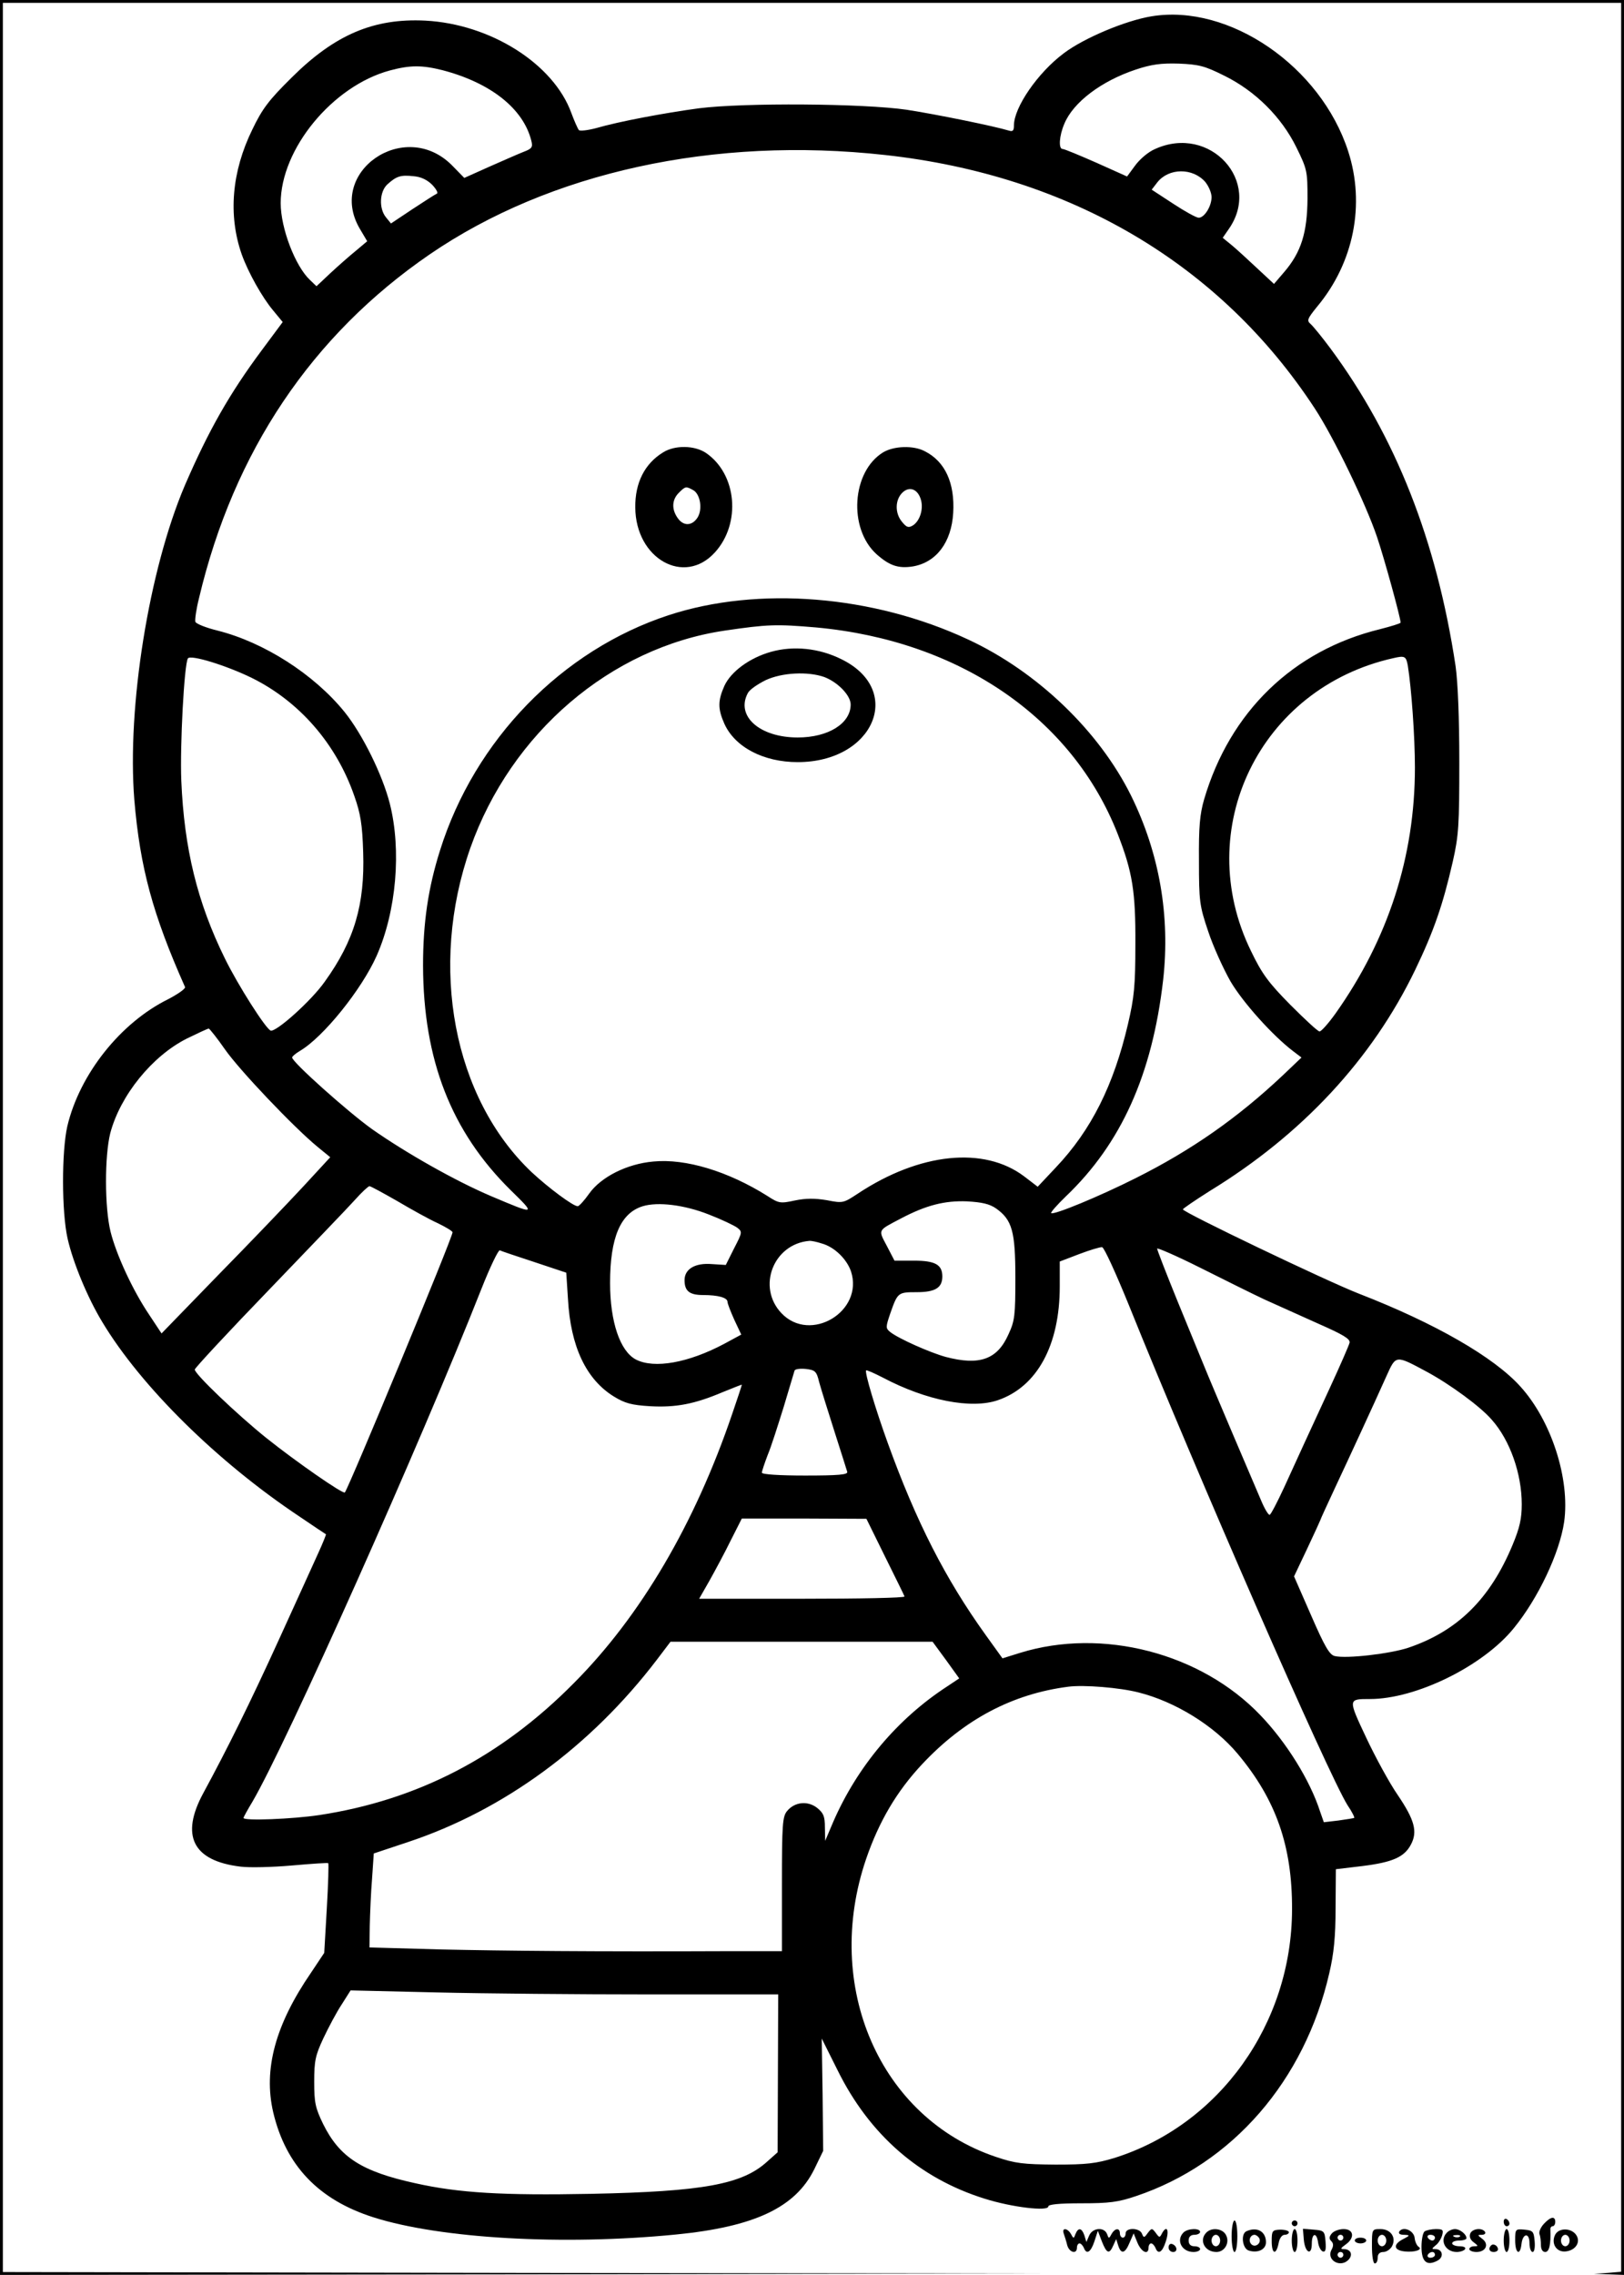<?xml version="1.0" standalone="no"?>
<!DOCTYPE svg PUBLIC "-//W3C//DTD SVG 20010904//EN"
 "http://www.w3.org/TR/2001/REC-SVG-20010904/DTD/svg10.dtd">
<svg version="1.0" xmlns="http://www.w3.org/2000/svg"
 width="567pt" height="794pt" viewBox="0 0 567 794"
 preserveAspectRatio="xMidYMid meet">

<g transform="translate(0,794) scale(0.1,-0.1)"
fill="#000000" stroke="none">
<path d="M0 3970 l0 -3970 1833 2 1832 3 -1827 2 -1828 3 0 3960 0 3960 2825
0 2825 0 0 -3959 0 -3960 -47 -4 -48 -3 53 -2 52 -2 0 3970 0 3970 -2835 0
-2835 0 0 -3970z"/>
<path d="M4020 7883 c-91 -15 -236 -76 -306 -129 -91 -68 -174 -189 -174 -252
0 -18 -4 -22 -17 -18 -53 16 -254 57 -358 73 -151 22 -567 25 -725 5 -119 -16
-279 -46 -358 -69 -30 -8 -57 -11 -61 -7 -4 5 -16 32 -26 59 -62 172 -282 311
-510 323 -180 9 -316 -49 -466 -198 -80 -79 -103 -109 -138 -182 -72 -147 -85
-299 -37 -436 23 -64 72 -151 110 -196 l33 -40 -72 -97 c-114 -153 -187 -282
-270 -474 -125 -294 -202 -772 -176 -1097 20 -236 64 -399 177 -653 2 -6 -24
-24 -58 -42 -167 -82 -310 -262 -353 -444 -20 -88 -20 -299 1 -392 19 -84 70
-207 121 -291 135 -225 402 -488 687 -678 50 -34 92 -62 94 -63 1 -1 -11 -31
-27 -66 -16 -35 -77 -170 -136 -299 -103 -226 -181 -383 -265 -538 -81 -149
-37 -237 130 -257 30 -4 111 -2 179 4 68 6 126 10 127 8 2 -2 0 -73 -5 -158
l-9 -155 -46 -69 c-125 -182 -167 -338 -132 -488 44 -185 158 -305 350 -366
233 -74 660 -99 1056 -60 274 27 417 94 483 228 l31 64 -2 196 -3 196 55 -110
c111 -225 286 -378 514 -449 95 -30 222 -45 222 -27 0 7 36 11 116 11 97 0
128 4 190 25 337 113 589 403 675 778 16 68 22 127 22 228 l1 135 92 11 c105
13 147 31 170 75 24 45 13 86 -46 173 -29 42 -78 132 -110 200 -64 136 -64
135 13 135 161 0 395 115 502 247 85 104 160 262 176 371 21 149 -44 353 -153
473 -92 102 -296 220 -564 324 -115 45 -614 284 -614 294 0 3 43 32 95 65 322
197 566 460 716 771 65 135 97 228 131 377 21 92 23 129 23 348 0 154 -5 278
-13 335 -66 438 -209 801 -437 1109 -29 39 -60 77 -69 85 -14 12 -12 18 22 60
129 154 169 358 109 543 -96 297 -416 516 -687 471z m254 -207 c108 -53 200
-144 252 -250 38 -77 39 -84 39 -180 -1 -118 -22 -186 -81 -255 l-36 -42 -57
53 c-31 29 -71 66 -89 81 l-33 27 20 29 c119 167 -64 368 -256 281 -24 -10
-54 -36 -70 -58 l-28 -38 -107 48 c-59 26 -112 48 -118 48 -15 0 -12 46 6 88
31 75 129 149 249 189 54 18 88 23 151 21 70 -3 90 -8 158 -42z m-2729 19
c168 -44 282 -134 310 -246 6 -23 2 -28 -27 -39 -18 -7 -72 -31 -120 -52 l-87
-39 -44 45 c-165 164 -437 -24 -321 -222 l26 -44 -38 -32 c-21 -17 -61 -52
-89 -78 l-50 -47 -23 22 c-51 48 -102 180 -102 268 0 189 181 409 381 463 71
19 112 19 184 1z m1545 -296 c646 -71 1170 -380 1500 -884 67 -102 179 -334
218 -450 25 -74 82 -281 82 -298 0 -3 -33 -13 -72 -23 -303 -74 -524 -288
-614 -594 -15 -52 -19 -96 -18 -215 0 -141 2 -156 32 -245 17 -52 53 -131 78
-175 44 -75 149 -191 219 -244 l29 -22 -64 -61 c-158 -149 -319 -262 -515
-360 -125 -63 -287 -130 -295 -122 -2 3 21 29 51 58 193 184 302 425 340 756
25 223 -13 442 -112 643 -112 226 -328 433 -569 545 -332 155 -733 187 -1045
85 -373 -122 -678 -435 -799 -822 -41 -130 -59 -251 -59 -401 1 -329 98 -579
306 -784 89 -87 88 -87 -68 -21 -127 54 -299 152 -416 234 -84 60 -279 234
-279 250 0 4 12 14 27 23 82 48 216 215 268 332 69 156 87 369 46 531 -26 102
-96 243 -158 320 -107 132 -281 243 -443 284 -41 10 -76 24 -78 31 -2 6 3 44
13 83 121 511 394 917 805 1199 419 287 993 413 1590 347z m1118 -94 c12 -15
22 -38 22 -53 0 -32 -25 -72 -45 -72 -8 0 -48 22 -89 49 l-75 49 20 26 c40 50
123 51 167 1z m-2699 -10 c14 -15 22 -29 16 -31 -5 -2 -44 -27 -85 -54 l-75
-50 -17 21 c-26 31 -23 91 5 116 31 28 46 33 91 28 26 -2 48 -13 65 -30z
m1341 -1545 c499 -46 893 -315 1052 -720 52 -133 63 -202 62 -385 0 -146 -4
-186 -26 -280 -50 -213 -128 -369 -251 -499 l-64 -68 -47 36 c-140 106 -365
83 -581 -60 -50 -33 -52 -34 -108 -23 -42 7 -73 7 -112 -1 -51 -11 -56 -10
-96 16 -137 86 -285 131 -398 120 -92 -8 -183 -54 -224 -112 -17 -24 -35 -44
-40 -44 -16 0 -102 64 -161 119 -273 259 -360 716 -214 1131 142 402 490 700
888 759 150 22 180 23 320 11z m-1971 -176 c166 -82 295 -230 358 -412 22 -62
28 -100 31 -197 6 -182 -31 -308 -134 -451 -46 -66 -170 -177 -189 -171 -17 6
-114 158 -160 252 -96 195 -142 383 -152 620 -5 122 10 406 23 427 9 14 133
-24 223 -68z m4036 44 c13 -80 25 -250 25 -357 0 -310 -93 -598 -277 -858 -25
-35 -50 -63 -56 -63 -6 0 -51 42 -102 93 -76 77 -99 108 -137 187 -209 426 30
919 497 1023 39 9 44 7 50 -25z m-4130 -1340 c50 -72 241 -273 324 -341 l44
-36 -95 -103 c-53 -57 -185 -195 -295 -307 l-199 -205 -43 65 c-58 86 -115
210 -135 290 -21 85 -21 264 -1 344 35 132 146 269 267 330 39 19 73 35 77 35
3 -1 29 -33 56 -72z m602 -530 c49 -29 112 -64 141 -77 29 -14 52 -28 52 -32
0 -19 -362 -891 -376 -908 -6 -7 -170 107 -274 190 -101 81 -250 223 -250 239
0 5 116 130 258 277 142 148 278 289 302 316 23 26 46 47 50 47 4 0 48 -24 97
-52z m2091 -26 c56 -40 67 -80 67 -242 0 -131 -2 -150 -24 -197 -39 -88 -101
-110 -219 -79 -55 15 -165 64 -194 87 -16 13 -16 17 0 64 26 74 27 75 92 75
65 0 90 15 90 55 0 41 -25 55 -99 55 l-68 0 -27 52 c-30 57 -33 52 49 95 89
47 154 63 231 60 53 -3 79 -9 102 -25z m-1003 -21 c44 -17 88 -38 99 -46 18
-14 18 -16 -11 -72 l-29 -58 -48 3 c-59 5 -96 -17 -96 -56 0 -38 17 -52 65
-52 52 0 85 -9 85 -24 0 -6 11 -34 24 -63 l24 -51 -59 -32 c-126 -67 -245 -88
-309 -55 -55 29 -90 131 -90 267 0 158 36 244 114 268 53 16 145 5 231 -29z
m394 -101 c44 -12 87 -54 102 -97 46 -140 -142 -253 -243 -146 -86 91 -28 241
97 252 6 1 26 -3 44 -9z m1071 -212 c236 -586 698 -1643 765 -1749 15 -22 25
-42 23 -44 -2 -1 -26 -5 -55 -9 l-51 -6 -13 37 c-35 109 -117 241 -208 336
-208 218 -553 307 -840 218 l-61 -19 -59 82 c-140 195 -242 394 -342 671 -42
116 -81 246 -75 252 2 2 29 -10 60 -26 150 -79 307 -110 400 -78 137 47 216
192 216 397 l0 87 68 26 c37 14 73 25 80 24 7 -1 48 -91 92 -199z m476 16 c44
-20 129 -58 189 -85 84 -37 109 -52 107 -65 -2 -9 -33 -80 -69 -158 -82 -177
-105 -228 -159 -346 -24 -52 -47 -96 -51 -97 -4 -2 -18 21 -30 50 -12 28 -57
133 -99 232 -42 99 -87 205 -99 235 -12 30 -55 133 -94 229 -39 96 -71 178
-71 183 0 4 67 -25 149 -66 82 -41 184 -92 227 -112z m-2550 131 l111 -37 6
-92 c9 -165 63 -280 160 -340 39 -24 62 -30 126 -34 90 -5 155 7 254 49 37 15
67 27 67 26 0 -2 -15 -48 -34 -103 -130 -382 -319 -704 -552 -938 -256 -259
-548 -409 -889 -461 -93 -14 -265 -21 -265 -10 0 2 14 28 31 56 118 201 587
1251 800 1791 30 76 59 136 64 134 6 -3 60 -21 121 -41z m3114 -382 c82 -44
190 -123 229 -169 63 -71 104 -188 104 -294 0 -50 -7 -82 -32 -142 -79 -190
-193 -301 -364 -359 -63 -21 -216 -39 -257 -29 -18 4 -35 33 -82 141 l-60 137
46 97 c25 53 46 99 46 100 0 2 23 52 51 112 53 113 132 284 180 391 33 73 31
73 139 15z m-2120 -37 c6 -22 30 -99 53 -171 23 -71 43 -136 45 -142 3 -10
-31 -13 -147 -13 -90 0 -151 4 -151 10 0 5 9 32 20 61 12 28 36 104 56 168 19
64 36 121 38 127 2 6 20 8 40 6 32 -4 37 -8 46 -46z m230 -609 c36 -73 67
-135 68 -139 2 -5 -158 -8 -357 -8 l-360 0 36 63 c19 34 53 97 74 140 l39 77
218 0 217 -1 65 -132z m213 -361 l46 -64 -42 -28 c-174 -113 -314 -280 -398
-473 l-28 -66 -1 47 c0 39 -5 50 -27 68 -33 26 -79 21 -105 -11 -16 -19 -18
-47 -18 -255 l0 -234 -177 0 c-483 -2 -790 1 -1015 6 l-248 7 1 76 c1 42 4
116 8 164 l6 88 120 40 c334 111 638 334 869 637 l47 62 458 0 457 0 47 -64z
m672 -113 c128 -32 264 -116 346 -214 134 -160 191 -322 190 -544 -1 -399
-254 -752 -621 -867 -63 -19 -96 -23 -205 -23 -113 1 -140 4 -208 27 -405 136
-605 595 -453 1040 45 131 107 236 195 330 147 157 316 246 511 271 54 7 179
-3 245 -20z m-1704 -1054 l446 0 -1 -275 -1 -276 -36 -32 c-87 -80 -224 -105
-615 -113 -309 -6 -462 3 -614 37 -187 41 -264 90 -322 207 -27 56 -31 74 -31
147 0 73 4 92 32 152 18 38 46 91 64 118 l31 49 300 -7 c166 -4 502 -7 747 -7z"/>
<path d="M2315 6361 c-64 -39 -98 -106 -97 -192 1 -179 171 -275 278 -157 92
101 77 273 -31 347 -40 27 -109 28 -150 2z m104 -131 c26 -13 35 -68 16 -97
-19 -29 -49 -30 -69 -1 -22 31 -20 64 4 88 23 23 25 23 49 10z"/>
<path d="M3083 6361 c-109 -67 -122 -265 -23 -355 45 -40 76 -51 127 -43 82
14 135 84 141 187 6 104 -28 179 -99 215 -39 21 -108 19 -146 -4z m133 -168
c8 -32 -5 -72 -29 -87 -15 -9 -22 -7 -38 13 -25 30 -24 76 1 101 25 25 56 13
66 -27z"/>
<path d="M2692 5665 c-75 -21 -140 -69 -163 -119 -23 -52 -23 -80 0 -132 37
-82 137 -134 256 -134 266 0 373 251 153 359 -78 39 -168 48 -246 26z m186
-88 c47 -18 92 -64 92 -96 0 -66 -78 -115 -185 -115 -133 0 -217 75 -174 155
6 12 34 31 62 45 58 27 148 31 205 11z"/>
<path d="M5250 186 c0 -9 5 -16 10 -16 6 0 10 4 10 9 0 6 -4 13 -10 16 -5 3
-10 -1 -10 -9z"/>
<path d="M5390 178 c-11 -12 -18 -28 -15 -36 3 -7 5 -25 5 -38 0 -15 6 -24 15
-24 14 0 20 26 18 78 -1 6 3 12 8 12 5 0 9 7 9 15 0 21 -16 19 -40 -7z"/>
<path d="M4300 135 c0 -30 5 -55 10 -55 6 0 10 25 10 55 0 30 -4 55 -10 55 -5
0 -10 -25 -10 -55z"/>
<path d="M4510 180 c0 -5 5 -10 10 -10 6 0 10 5 10 10 0 6 -4 10 -10 10 -5 0
-10 -4 -10 -10z"/>
<path d="M3714 144 c3 -9 9 -27 12 -40 7 -26 34 -33 34 -9 0 8 4 15 9 15 5 0
11 -7 15 -15 9 -25 24 -17 37 22 l12 37 14 -37 c17 -43 26 -46 40 -14 l10 22
7 -22 c10 -32 24 -29 40 10 l14 32 13 -32 c14 -34 39 -45 39 -18 0 8 4 15 9
15 5 0 11 -7 15 -15 9 -25 24 -17 36 21 13 38 5 60 -12 31 -9 -18 -10 -18 -23
0 -13 17 -14 17 -28 -1 -12 -17 -14 -17 -20 -2 -8 21 -57 22 -57 1 0 -8 -4
-15 -10 -15 -5 0 -10 7 -10 15 0 20 -17 19 -29 -2 -9 -17 -10 -17 -16 0 -10
25 -50 22 -62 -5 l-10 -23 -7 23 c-9 26 -21 29 -31 5 -6 -17 -7 -17 -16 0 -12
21 -33 23 -25 1z"/>
<path d="M4132 148 c-27 -27 -6 -68 35 -68 13 0 23 5 23 10 0 6 -9 10 -20 10
-13 0 -20 7 -20 20 0 13 7 20 20 20 11 0 20 5 20 10 0 14 -43 13 -58 -2z"/>
<path d="M4212 148 c-27 -27 -6 -68 35 -68 29 0 48 33 33 60 -12 22 -49 27
-68 8z m48 -28 c0 -11 -7 -20 -15 -20 -8 0 -15 9 -15 20 0 11 7 20 15 20 8 0
15 -9 15 -20z"/>
<path d="M4353 153 c-22 -8 -16 -61 7 -68 32 -10 60 4 60 29 0 37 -30 55 -67
39z m43 -24 c10 -17 -13 -36 -27 -22 -12 12 -4 33 11 33 5 0 12 -5 16 -11z"/>
<path d="M4440 118 c0 -45 15 -51 24 -8 3 18 12 30 21 30 8 0 15 4 15 9 0 5
-13 9 -30 9 -28 -1 -30 -4 -30 -40z"/>
<path d="M4510 120 c0 -22 5 -40 10 -40 6 0 10 18 10 40 0 22 -4 40 -10 40 -5
0 -10 -18 -10 -40z"/>
<path d="M4552 124 c4 -47 28 -59 28 -15 0 38 17 41 22 4 2 -14 9 -28 16 -31
10 -3 12 6 10 34 -3 37 -5 39 -41 42 l-38 3 3 -37z"/>
<path d="M4650 145 c-10 -12 -10 -19 -2 -27 8 -8 8 -17 1 -30 -20 -37 33 -66
61 -33 14 17 5 35 -18 35 -13 0 -12 3 6 16 33 23 29 54 -7 54 -16 0 -34 -7
-41 -15z m40 -15 c0 -5 -4 -10 -10 -10 -5 0 -10 5 -10 10 0 6 5 10 10 10 6 0
10 -4 10 -10z m0 -60 c0 -5 -4 -10 -10 -10 -5 0 -10 5 -10 10 0 6 5 10 10 10
6 0 10 -4 10 -10z"/>
<path d="M4790 100 c0 -33 4 -60 10 -60 6 0 10 9 10 20 0 13 7 20 20 20 10 0
24 9 30 20 16 30 -4 60 -40 60 -30 0 -30 0 -30 -60z m50 20 c0 -11 -7 -20 -15
-20 -8 0 -15 9 -15 20 0 11 7 20 15 20 8 0 15 -9 15 -20z"/>
<path d="M4885 151 c-3 -7 3 -11 17 -11 22 -1 22 -2 -5 -16 -34 -18 -31 -38 7
-42 34 -4 65 6 49 16 -6 4 -13 18 -14 32 -4 26 -41 41 -54 21z"/>
<path d="M4974 152 c-6 -4 -11 -28 -11 -54 0 -53 19 -68 56 -48 23 12 18 40
-7 40 -14 0 -14 1 0 13 9 6 19 22 23 35 5 19 3 22 -22 22 -15 0 -33 -4 -39 -8z
m36 -22 c0 -5 -4 -10 -9 -10 -6 0 -13 5 -16 10 -3 6 1 10 9 10 9 0 16 -4 16
-10z m0 -60 c0 -5 -7 -10 -16 -10 -8 0 -12 5 -9 10 3 6 10 10 16 10 5 0 9 -4
9 -10z"/>
<path d="M5052 148 c-27 -27 -6 -68 34 -68 13 0 26 5 29 10 4 6 -5 10 -19 10
-14 0 -26 5 -26 10 0 6 11 10 25 10 14 0 25 4 25 8 0 14 -23 32 -40 32 -9 0
-21 -5 -28 -12z m45 -14 c-3 -3 -12 -4 -19 -1 -8 3 -5 6 6 6 11 1 17 -2 13 -5z"/>
<path d="M5133 144 c-4 -11 1 -22 12 -30 17 -13 17 -14 2 -14 -9 0 -17 -4 -17
-10 0 -5 11 -10 25 -10 33 0 45 28 20 46 -17 13 -17 14 -1 14 9 0 14 5 11 10
-10 16 -45 12 -52 -6z"/>
<path d="M5250 120 c0 -22 5 -40 10 -40 6 0 10 18 10 40 0 22 -4 40 -10 40 -5
0 -10 -18 -10 -40z"/>
<path d="M5290 121 c0 -46 17 -56 22 -14 4 39 28 42 28 4 0 -17 5 -31 11 -31
6 0 9 16 7 38 -3 34 -6 37 -35 40 -32 3 -33 2 -33 -37z"/>
<path d="M5430 141 c-16 -31 4 -63 37 -59 34 4 52 32 37 56 -16 26 -60 28 -74
3z m50 -21 c0 -11 -7 -20 -15 -20 -8 0 -15 9 -15 20 0 11 7 20 15 20 8 0 15
-9 15 -20z"/>
<path d="M4730 120 c0 -5 9 -10 20 -10 11 0 20 5 20 10 0 6 -9 10 -20 10 -11
0 -20 -4 -20 -10z"/>
<path d="M4080 96 c0 -9 7 -16 16 -16 17 0 14 22 -4 28 -7 2 -12 -3 -12 -12z"/>
<path d="M5206 103 c-11 -11 -6 -23 9 -23 8 0 15 4 15 9 0 13 -16 22 -24 14z"/>
</g>
</svg>

